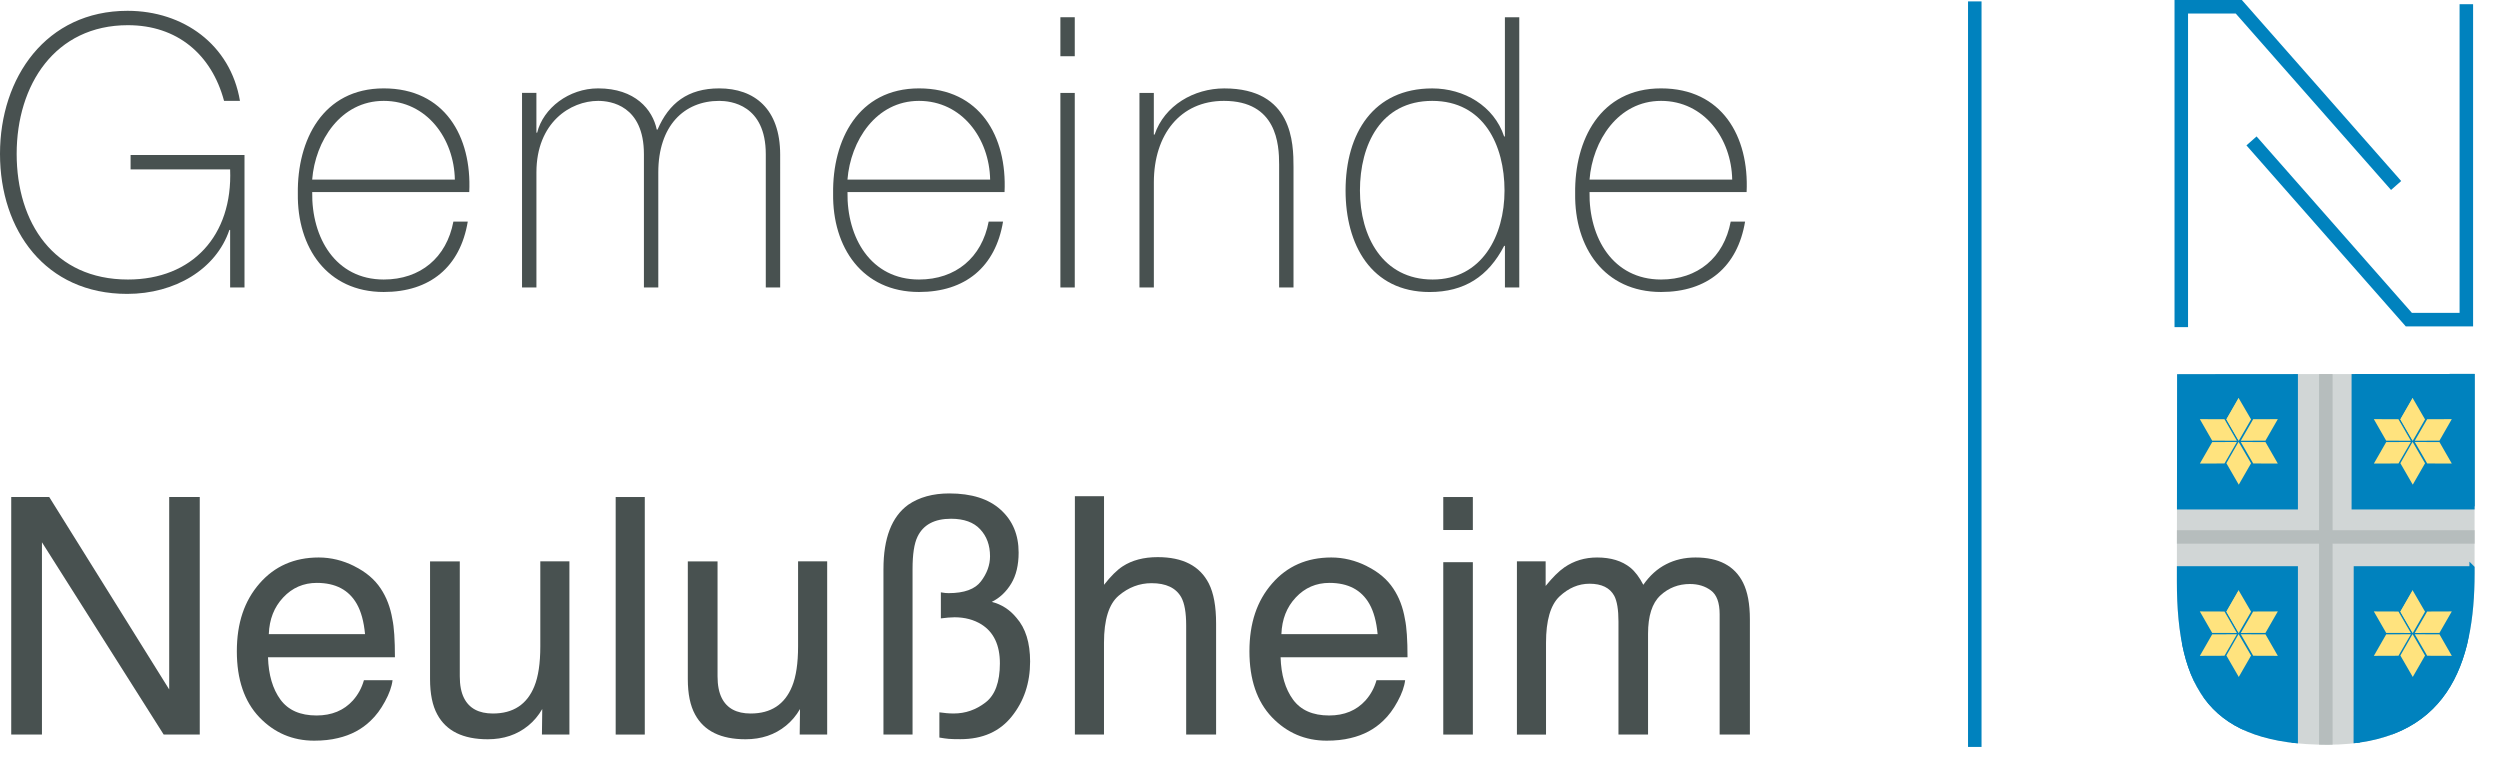 <?xml version="1.0" encoding="UTF-8"?><svg id="Ebene_1" xmlns="http://www.w3.org/2000/svg" xmlns:xlink="http://www.w3.org/1999/xlink" viewBox="0 0 786.08 241.53"><defs><style>.cls-1,.cls-2{fill:#0082be;}.cls-3{fill:#ffe37e;}.cls-4{fill-rule:evenodd;}.cls-4,.cls-5{fill:#485150;}.cls-6{fill:#d1d6d6;}.cls-7{clip-path:url(#clippath);}.cls-8,.cls-9{fill:none;}.cls-2{stroke:#0082be;stroke-miterlimit:3.86;stroke-width:2px;}.cls-9{stroke:#b6bdbd;stroke-miterlimit:3.86;stroke-width:4.25px;}</style><clipPath id="clippath"><path class="cls-8" d="M684.54,117.66l93.55-.08c0-.2,0,62.65,0,62.65,0,28.06-8.15,53.94-46.24,53.94-36.6,0-47.4-17.13-47.37-51.48l.07-65.02h0Z"/></clipPath></defs><polygon class="cls-5" points="3.53 156.28 15.48 156.28 53.2 216.78 53.2 156.28 62.81 156.28 62.81 230.97 51.47 230.97 13.19 170.51 13.19 230.97 3.53 230.97 3.53 156.28 3.53 156.28"/><path class="cls-4" d="M111.42,178.04c3.63,1.8,6.39,4.14,8.29,7.02,1.83,2.74,3.05,5.95,3.66,9.61,.54,2.51,.81,6.51,.81,12h-39.91c.17,5.53,1.47,9.97,3.92,13.32,2.44,3.32,6.22,4.98,11.34,4.98,4.78,0,8.59-1.58,11.44-4.73,1.63-1.83,2.78-3.95,3.46-6.36h9c-.24,2-1.03,4.24-2.39,6.71-1.32,2.44-2.81,4.44-4.47,6-2.78,2.71-6.22,4.54-10.32,5.49-2.2,.54-4.69,.81-7.47,.81-6.78,0-12.53-2.46-17.24-7.37-4.71-4.95-7.07-11.86-7.07-20.74s2.37-15.85,7.12-21.3c4.75-5.46,10.95-8.18,18.61-8.19,3.86,0,7.61,.92,11.24,2.74h0Zm3.36,21.36c-.37-3.97-1.24-7.13-2.59-9.51-2.51-4.41-6.69-6.61-12.56-6.61-4.2,0-7.73,1.53-10.58,4.58-2.85,3.02-4.36,6.86-4.53,11.54h30.25Z"/><path class="cls-5" d="M144.57,176.51v36.15c0,2.78,.44,5.05,1.32,6.81,1.63,3.26,4.66,4.88,9.1,4.88,6.37,0,10.71-2.85,13.02-8.54,1.25-3.05,1.88-7.24,1.88-12.56v-26.74h9.15v54.46h-8.64l.1-8.03c-1.19,2.07-2.66,3.81-4.42,5.24-3.49,2.85-7.73,4.27-12.71,4.27-7.76,0-13.05-2.59-15.86-7.78-1.53-2.78-2.29-6.49-2.29-11.13v-37.02h9.36Z"/><polygon class="cls-5" points="193.59 156.28 202.74 156.28 202.74 230.97 193.59 230.97 193.59 156.28 193.59 156.28"/><path class="cls-5" d="M225.62,176.51v36.15c0,2.78,.44,5.05,1.32,6.81,1.63,3.26,4.66,4.88,9.1,4.88,6.37,0,10.71-2.85,13.02-8.54,1.25-3.05,1.88-7.24,1.88-12.56v-26.74h9.15v54.46h-8.64l.1-8.03c-1.19,2.07-2.66,3.81-4.42,5.24-3.49,2.85-7.73,4.27-12.71,4.27-7.76,0-13.05-2.59-15.86-7.78-1.53-2.78-2.29-6.49-2.29-11.13v-37.02h9.36Z"/><path class="cls-5" d="M277.79,178.9c0-9.69,2.59-16.42,7.78-20.19,3.46-2.37,7.76-3.56,12.91-3.56,7.02,0,12.41,1.71,16.17,5.13,3.76,3.39,5.64,7.88,5.64,13.47,0,3.93-.78,7.19-2.34,9.76-1.56,2.58-3.59,4.49-6.1,5.74,3.08,.78,5.68,2.46,7.78,5.03,2.85,3.25,4.27,7.83,4.27,13.73,0,6.71-1.92,12.46-5.75,17.24-3.8,4.78-9.19,7.17-16.17,7.17-1.63,0-2.85-.03-3.66-.1-.78-.07-1.76-.2-2.95-.41v-7.93c.81,.1,1.56,.19,2.24,.26,.68,.07,1.44,.1,2.29,.1,3.66,0,6.98-1.15,9.97-3.46,3.02-2.3,4.52-6.4,4.53-12.3,0-5.73-1.93-9.81-5.8-12.25-2.41-1.49-5.22-2.23-8.44-2.24-.58,0-1.25,.04-2.03,.1-.75,.07-1.51,.15-2.29,.25v-8.19c.61,.1,1.07,.17,1.37,.2,.34,.04,.69,.05,1.07,.05,4.91,0,8.3-1.24,10.17-3.71,1.9-2.51,2.85-5.13,2.85-7.88,0-3.46-1.03-6.29-3.1-8.49-2.03-2.2-5.08-3.3-9.15-3.31-5.25,0-8.78,1.9-10.58,5.7-1.02,2.14-1.53,5.49-1.53,10.07v52.07h-9.15v-52.07h0Z"/><path class="cls-5" d="M337.99,156.02h9.15v27.86c2.17-2.75,4.12-4.68,5.85-5.8,2.95-1.93,6.63-2.9,11.03-2.9,7.9,0,13.25,2.76,16.07,8.29,1.53,3.02,2.29,7.2,2.29,12.56v34.93h-9.41v-34.32c0-4-.51-6.93-1.53-8.8-1.66-2.98-4.78-4.47-9.36-4.47-3.8,0-7.24,1.31-10.32,3.92-3.08,2.61-4.63,7.54-4.63,14.8v28.88h-9.15v-74.95h0Z"/><path class="cls-4" d="M429.81,178.04c3.63,1.8,6.39,4.14,8.29,7.02,1.83,2.74,3.05,5.95,3.66,9.61,.54,2.51,.81,6.51,.81,12h-39.91c.17,5.53,1.47,9.97,3.92,13.32,2.44,3.32,6.22,4.98,11.34,4.98,4.78,0,8.59-1.58,11.44-4.73,1.63-1.83,2.78-3.95,3.46-6.36h9c-.24,2-1.03,4.24-2.39,6.71-1.32,2.44-2.81,4.44-4.47,6-2.78,2.71-6.22,4.54-10.32,5.49-2.2,.54-4.7,.81-7.47,.81-6.78,0-12.52-2.46-17.24-7.37-4.71-4.95-7.07-11.86-7.07-20.74s2.37-15.85,7.12-21.3c4.74-5.46,10.95-8.18,18.61-8.19,3.86,0,7.61,.92,11.24,2.74h0Zm3.36,21.36c-.37-3.97-1.24-7.13-2.59-9.51-2.51-4.41-6.69-6.61-12.56-6.61-4.2,0-7.73,1.53-10.58,4.58-2.85,3.02-4.36,6.86-4.53,11.54h30.25Z"/><path class="cls-4" d="M453.81,176.77h9.3v54.2h-9.3v-54.2h0Zm0-20.49h9.3v10.37h-9.3v-10.37h0Z"/><path class="cls-5" d="M476.95,176.51h9.05v7.73c2.17-2.68,4.13-4.62,5.9-5.85,3.02-2.07,6.44-3.1,10.27-3.1,4.34,0,7.83,1.07,10.47,3.2,1.49,1.22,2.85,3.02,4.07,5.39,2.03-2.91,4.42-5.07,7.17-6.46,2.74-1.42,5.83-2.13,9.25-2.13,7.32,0,12.3,2.64,14.95,7.93,1.42,2.85,2.14,6.68,2.14,11.49v36.25h-9.51v-37.83c0-3.63-.91-6.12-2.74-7.47-1.8-1.35-4-2.03-6.61-2.03-3.59,0-6.7,1.2-9.3,3.61-2.58,2.41-3.86,6.42-3.86,12.05v31.68h-9.3v-35.54c0-3.69-.44-6.39-1.32-8.08-1.39-2.54-3.98-3.81-7.78-3.81-3.46,0-6.61,1.34-9.46,4.02-2.81,2.68-4.22,7.53-4.22,14.54v28.88h-9.15v-54.46h0Z"/><path class="cls-5" d="M41.06,48.74v4.52h31.3c.83,20.83-11.9,34.63-32.13,34.63-23.32,0-34.99-17.85-34.99-39.51S17.26,7.92,40.22,7.92c15.47,0,26.3,9.16,30.23,23.8h5C72.47,13.99,57.6,3.4,40.1,3.4,14.52,3.4,0,24.34,0,48.38s14.28,44.03,39.99,44.03c14.99,0,27.97-7.74,32.13-20.11h.24v18.09h4.52V48.74H41.06Z"/><path class="cls-4" d="M147.55,60.4c.83-17.49-7.73-32.61-26.89-32.61s-27.25,16.3-27.01,33.08c-.24,16.9,9.16,30.94,27.01,30.94,14.52,0,24.04-7.85,26.42-22.13h-4.52c-2.14,11.31-10.35,18.21-21.9,18.21-15.11,0-22.73-13.09-22.49-27.49h49.39Zm-49.39-3.93c.95-12.14,8.92-24.75,22.49-24.75s22.14,11.9,22.37,24.75h-44.87Z"/><path class="cls-5" d="M164.15,90.39h4.52V54.21c0-15.71,10.71-22.49,19.4-22.49,3.93,0,14.4,1.43,14.4,16.78v41.89h4.52V54.21c0-14.64,8.09-22.49,19.16-22.49,3.57,0,14.64,1.19,14.64,16.78v41.89h4.52V48.62c0-14.4-8.09-20.83-19.16-20.83-9.88,0-15.83,4.64-19.4,12.97h-.24c-1.31-6.31-6.78-12.97-18.45-12.97-9.16,0-17.25,6.19-19.16,13.92h-.24v-12.5h-4.52v61.17h0Z"/><path class="cls-4" d="M315.86,60.4c.83-17.49-7.73-32.61-26.89-32.61s-27.25,16.3-27.01,33.08c-.24,16.9,9.16,30.94,27.01,30.94,14.52,0,24.04-7.85,26.42-22.13h-4.52c-2.14,11.31-10.35,18.21-21.9,18.21-15.11,0-22.73-13.09-22.49-27.49h49.39Zm-49.39-3.93c.95-12.14,8.92-24.75,22.49-24.75s22.14,11.9,22.37,24.75h-44.87Z"/><path class="cls-4" d="M337.94,90.39V29.22h-4.52v61.17h4.52Zm0-72.71V5.42h-4.52v12.26h4.52Z"/><path class="cls-5" d="M358.29,90.39h4.52V57.31c0-15,8.33-25.59,22.02-25.59,16.66,0,17.37,13.68,17.37,19.99v38.68h4.52V52.55c0-7.5-.24-24.75-21.78-24.75-9.52,0-18.8,5.35-21.9,14.52h-.24v-13.09h-4.52v61.17h0Z"/><path class="cls-4" d="M450.46,87.89c-15.71,0-22.85-13.57-22.85-27.97s6.54-28.2,22.73-28.2,22.73,13.92,22.73,28.2-7.14,27.97-22.61,27.97h0Zm22.73,2.5h4.52V5.42h-4.52V42.91h-.24c-3.21-9.64-12.61-15.11-22.61-15.11-18.45,0-27.25,14.04-27.25,32.13,0,16.9,7.97,31.89,26.42,31.89,10.95,0,18.45-4.88,23.45-14.52h.24v13.09h0Z"/><path class="cls-4" d="M549.19,60.4c.83-17.49-7.73-32.61-26.9-32.61s-27.25,16.3-27.01,33.08c-.24,16.9,9.16,30.94,27.01,30.94,14.52,0,24.04-7.85,26.42-22.13h-4.52c-2.14,11.31-10.35,18.21-21.9,18.21-15.11,0-22.73-13.09-22.49-27.49h49.39Zm-49.39-3.93c.95-12.14,8.92-24.75,22.49-24.75s22.14,11.9,22.37,24.75h-44.87Z"/><path class="cls-1" d="M623.06,234.85h-4.25V.45h4.25V234.85Zm64.93-131.99h-4.25V0h21.17l50.1,56.92-3.19,2.81-48.83-55.47h-15V102.86Zm89.63-.23h-21.17l-50.1-56.92,3.19-2.81,48.83,55.47h15V1.31h4.25V102.63Z"/><path class="cls-6" d="M684.54,117.66l93.55-.08c0-.2,0,62.65,0,62.65,0,28.06-8.15,53.94-46.24,53.94-36.6,0-47.4-17.13-47.37-51.48l.07-65.02h0Z"/><g class="cls-7"><polygon class="cls-2" points="685.15 117.85 721.54 117.85 721.54 159.2 685.15 159.2 685.15 117.85 685.15 117.85"/><polygon class="cls-2" points="740.41 117.58 778.27 117.58 778.27 159.2 740.41 159.2 740.41 117.58 740.41 117.58"/><path class="cls-2" d="M685.15,179.03h36.39v57.75c-12.21-1.74-20.71-9.19-27.71-15.23-7.85-6.76-8.68-22.35-8.68-42.52h0Z"/><path class="cls-2" d="M777.47,179.03h-36.39l-.04,56.08c11.77-1.87,18.56-6.56,26.76-14.75,7.33-7.31,9.67-21.16,9.67-41.33h0Z"/><path class="cls-9" d="M731.31,117.61v123.93m-50.09-72.71h104.86"/></g><polygon class="cls-3" points="758.59 125.12 762.51 131.87 758.65 138.6 754.75 131.85 758.59 125.12 758.59 125.12"/><polygon class="cls-3" points="758.7 125.12 754.77 131.87 758.64 138.6 758.7 125.12 758.7 125.12"/><polygon class="cls-3" points="746.41 131.79 750.29 138.56 758.05 138.58 754.15 131.82 746.41 131.79 746.41 131.79"/><polygon class="cls-3" points="770.92 131.79 767.04 138.56 759.28 138.58 763.18 131.82 770.92 131.79 770.92 131.79"/><polygon class="cls-3" points="770.93 145.76 767.05 139 759.29 138.98 763.19 145.73 770.93 145.76 770.93 145.76"/><polygon class="cls-3" points="746.42 145.76 750.3 139 758.06 138.98 754.16 145.73 746.42 145.76 746.42 145.76"/><polygon class="cls-3" points="758.59 138.92 762.51 145.67 758.65 152.4 754.75 145.65 758.59 138.92 758.59 138.92"/><polygon class="cls-3" points="703.88 125.12 707.81 131.87 703.94 138.6 700.04 131.85 703.88 125.12 703.88 125.12"/><polygon class="cls-3" points="703.99 125.12 700.07 131.87 703.93 138.6 703.99 125.12 703.99 125.12"/><polygon class="cls-3" points="691.7 131.79 695.58 138.56 703.34 138.58 699.45 131.82 691.7 131.79 691.7 131.79"/><polygon class="cls-3" points="716.22 131.79 712.33 138.56 704.57 138.58 708.47 131.82 716.22 131.79 716.22 131.79"/><polygon class="cls-3" points="716.22 145.76 712.34 139 704.58 138.98 708.48 145.73 716.22 145.76 716.22 145.76"/><polygon class="cls-3" points="691.71 145.76 695.59 139 703.35 138.98 699.45 145.73 691.71 145.76 691.71 145.76"/><polygon class="cls-3" points="703.88 138.92 707.81 145.67 703.94 152.4 700.04 145.65 703.88 138.92 703.88 138.92"/><polygon class="cls-3" points="758.59 185.58 762.51 192.33 758.65 199.05 754.75 192.31 758.59 185.58 758.59 185.58"/><polygon class="cls-3" points="758.7 185.58 754.77 192.33 758.64 199.05 758.7 185.58 758.7 185.58"/><polygon class="cls-3" points="746.41 192.25 750.29 199.01 758.05 199.03 754.15 192.28 746.41 192.25 746.41 192.25"/><polygon class="cls-3" points="770.92 192.25 767.04 199.01 759.28 199.03 763.18 192.28 770.92 192.25 770.92 192.25"/><polygon class="cls-3" points="770.93 206.22 767.05 199.45 759.29 199.44 763.19 206.19 770.93 206.22 770.93 206.22"/><polygon class="cls-3" points="746.42 206.22 750.3 199.45 758.06 199.44 754.16 206.19 746.42 206.22 746.42 206.22"/><polygon class="cls-3" points="758.59 199.38 762.51 206.13 758.65 212.86 754.75 206.11 758.59 199.38 758.59 199.38"/><polygon class="cls-3" points="703.88 185.58 707.81 192.33 703.94 199.05 700.04 192.31 703.88 185.58 703.88 185.58"/><polygon class="cls-3" points="703.99 185.58 700.07 192.33 703.93 199.05 703.99 185.58 703.99 185.58"/><polygon class="cls-3" points="691.7 192.25 695.58 199.01 703.34 199.03 699.45 192.28 691.7 192.25 691.7 192.25"/><polygon class="cls-3" points="716.22 192.25 712.33 199.01 704.57 199.03 708.47 192.28 716.22 192.25 716.22 192.25"/><polygon class="cls-3" points="716.22 206.22 712.34 199.45 704.58 199.44 708.48 206.19 716.22 206.22 716.22 206.22"/><polygon class="cls-3" points="691.71 206.22 695.59 199.45 703.35 199.44 699.45 206.19 691.71 206.22 691.71 206.22"/><polygon class="cls-3" points="703.88 199.38 707.81 206.13 703.94 212.86 700.04 206.11 703.88 199.38 703.88 199.38"/></svg>